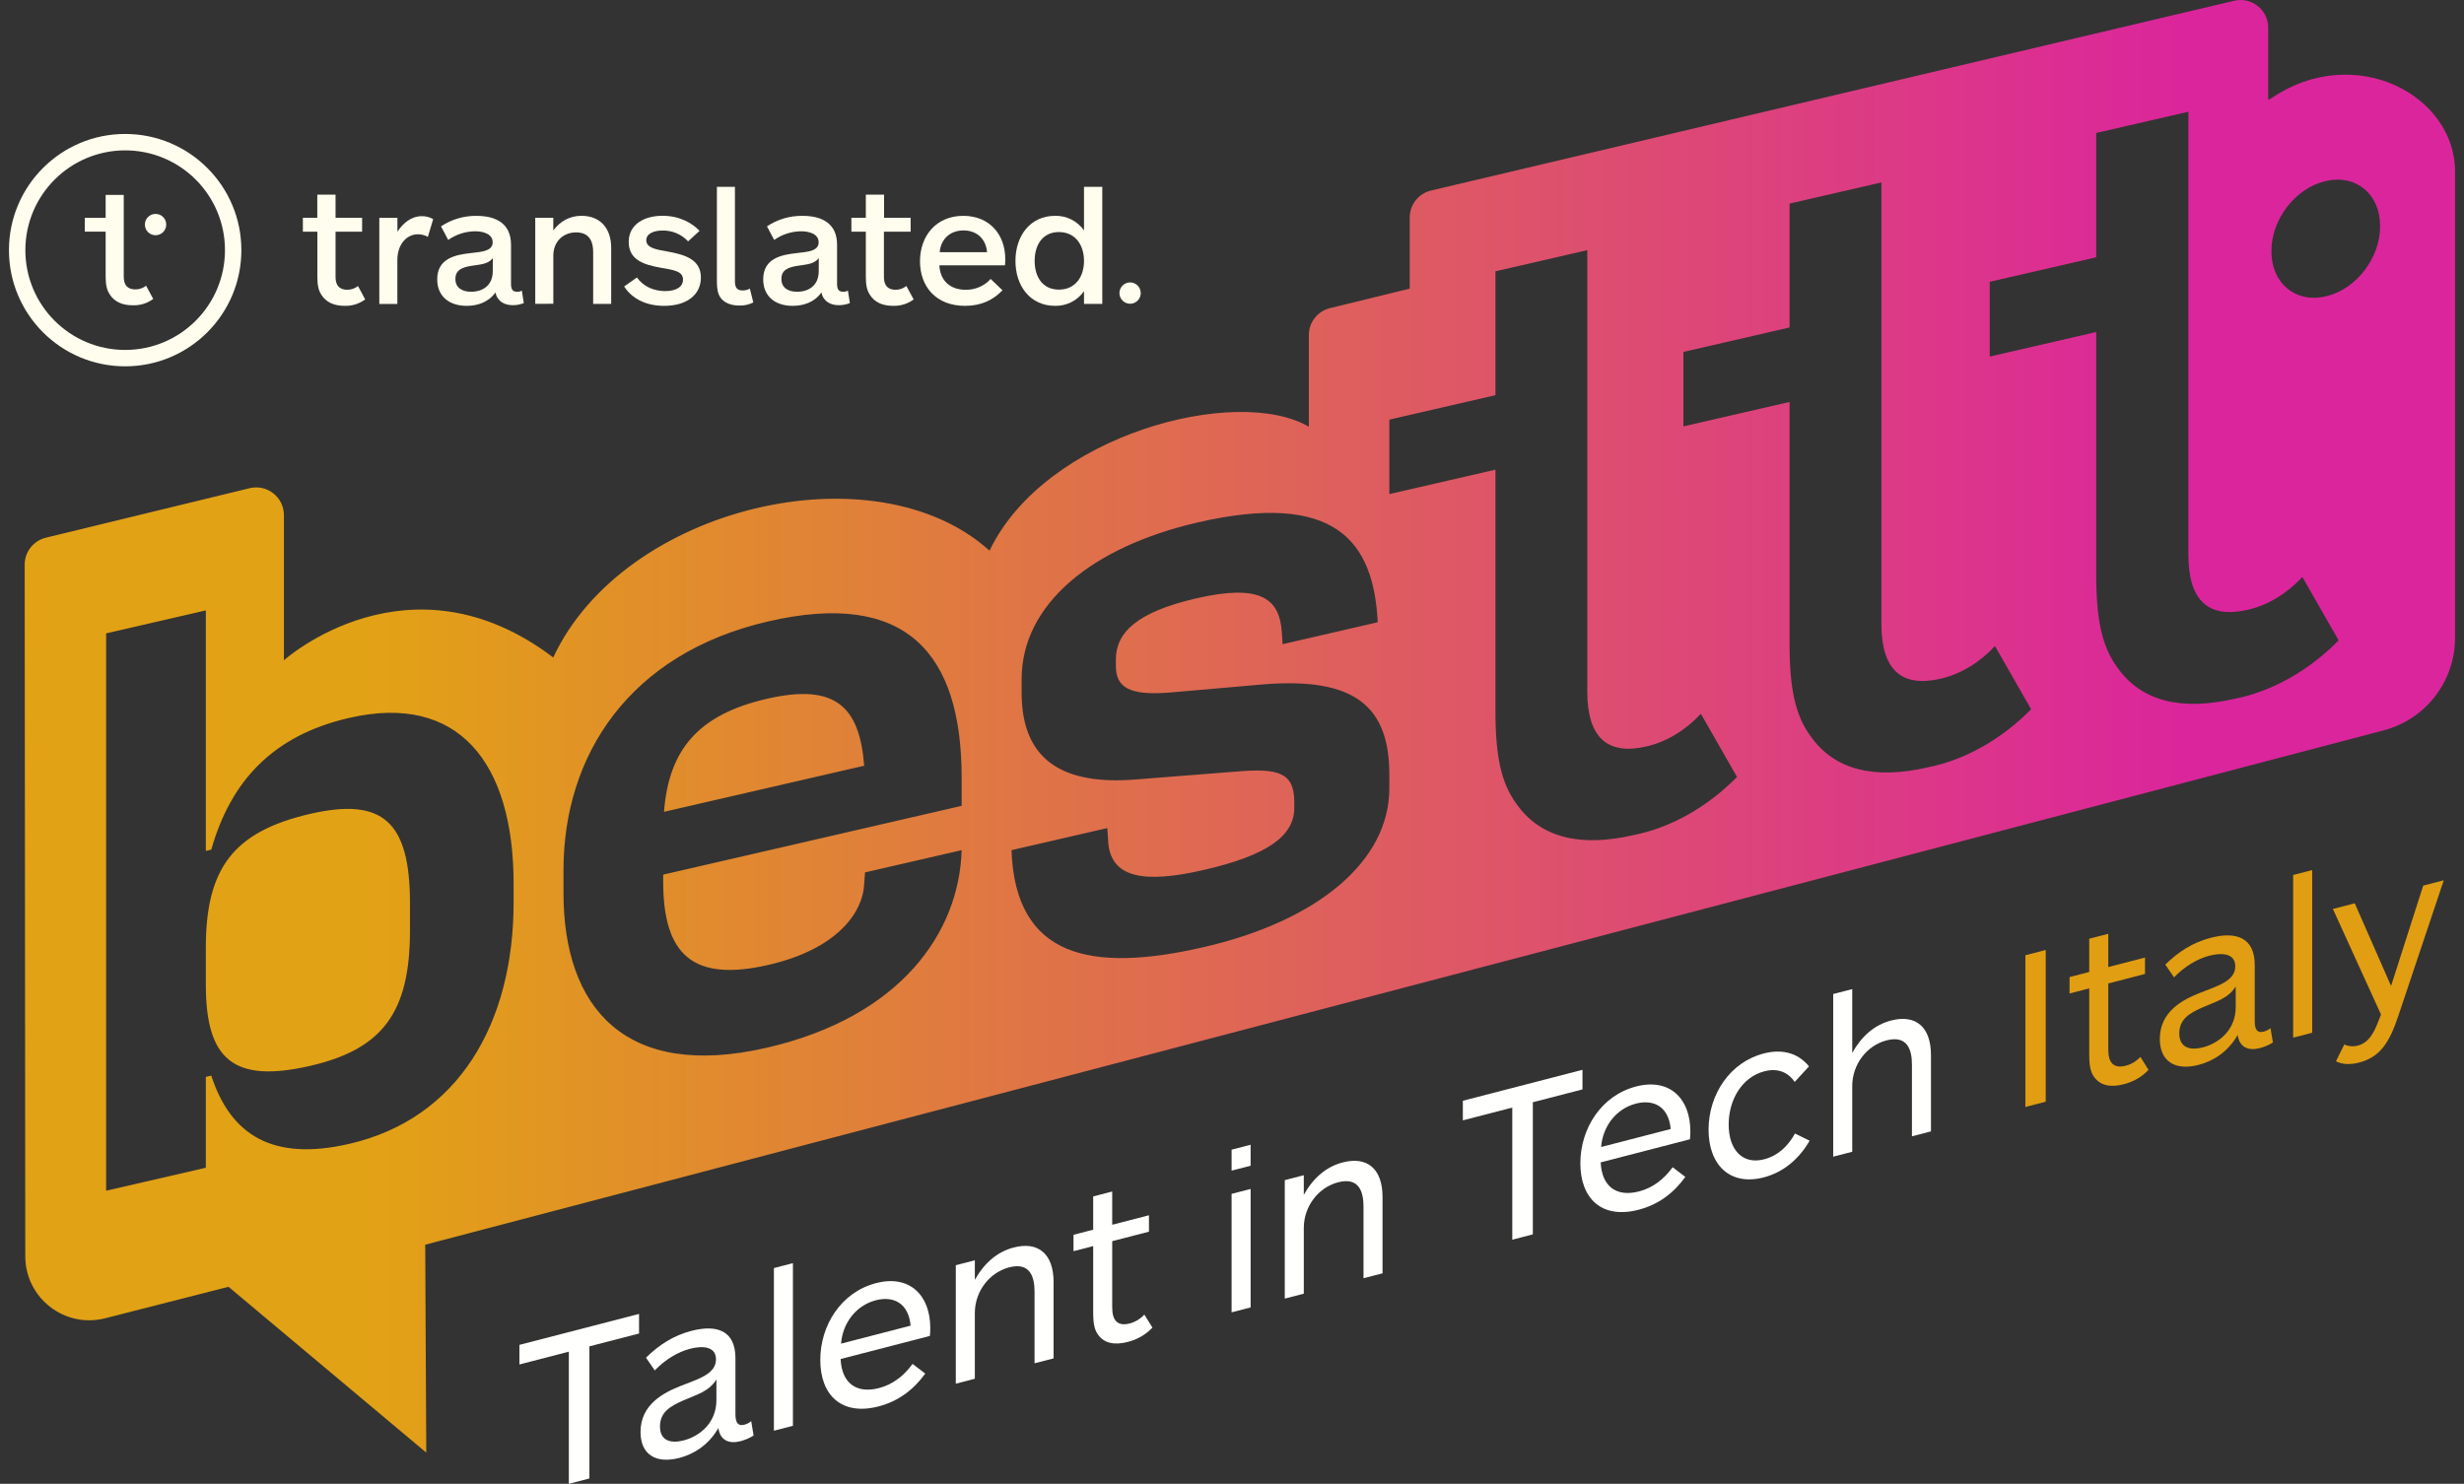 <svg width="259" height="156" viewBox="0 0 259 156" fill="none" xmlns="http://www.w3.org/2000/svg">
<rect x="0" y="0" width="259" height="156" fill="#333333" stroke="none"/>
<path d="M61.954 141.55V155.441L59.793 156V142.109L54.598 143.453V141.393L67.172 138.139V140.199L61.954 141.55Z" fill="#FFFFFD"/>
<path d="M75.305 145.038C74.5 146.3 73.328 146.579 71.857 147.223C70.501 147.813 69.374 148.441 69.374 149.973C69.374 151.458 70.478 151.795 71.857 151.439C73.605 150.986 75.305 149.564 75.305 147.193V145.038ZM79.213 150.924C78.823 151.193 78.225 151.419 77.834 151.521C76.708 151.813 75.697 151.499 75.513 150.134C74.455 151.988 72.845 152.908 71.398 153.283C68.938 153.919 67.328 152.922 67.328 150.551C67.328 147.653 69.765 146.424 71.466 145.744C73.305 145.004 75.26 144.499 75.26 142.918C75.26 141.529 73.811 141.473 72.547 141.8C71.259 142.133 69.926 142.933 68.822 144.081L67.903 142.738C69.306 141.369 70.799 140.409 72.685 139.92C75.397 139.218 77.305 139.922 77.305 142.796V148.688C77.305 149.598 77.581 149.957 78.248 149.785C78.524 149.713 78.8 149.57 78.96 149.41L79.213 150.924Z" fill="#FFFFFD"/>
<path d="M81.348 150.42V133.319L83.347 132.802V149.903L81.348 150.42Z" fill="#FFFFFD"/>
<path d="M95.717 139.374C95.51 137.033 93.947 136.216 92.062 136.705C89.97 137.246 88.568 139.117 88.406 141.266L95.717 139.374ZM97.74 140.456L88.361 142.882C88.475 145.44 90.039 146.545 92.384 145.938C93.809 145.57 94.982 144.69 95.924 143.393L97.257 144.413C96.039 146.094 94.453 147.319 92.338 147.866C88.453 148.871 86.223 146.67 86.223 142.981C86.223 139.317 88.429 135.848 92.085 134.902C95.602 133.992 97.786 136.157 97.786 139.63C97.786 140.013 97.763 140.283 97.74 140.456Z" fill="#FFFFFD"/>
<path d="M100.469 145.473V133.019L102.469 132.501V134.56C103.458 132.796 104.814 131.607 106.562 131.155C109.136 130.489 110.745 131.82 110.745 134.79V142.814L108.745 143.331V135.787C108.745 134.302 108.308 132.666 106.079 133.244C104.032 133.773 102.469 135.735 102.469 138.058V144.955L100.469 145.473Z" fill="#FFFFFD"/>
<path d="M121.138 139.576C120.426 140.334 119.552 140.824 118.541 141.087C117.138 141.449 116.058 141.225 115.414 140.315C115.047 139.81 114.909 139.151 114.909 137.978V131.009L112.84 131.544V129.82L114.909 129.284V125.787L116.908 125.27V128.767L120.771 127.768V129.492L116.908 130.491V137.461C116.908 138.898 117.53 139.456 118.748 139.141C119.46 138.956 119.966 138.562 120.288 138.215L121.138 139.576Z" fill="#FFFFFD"/>
<path d="M129.457 137.973V125.518L131.457 125.001V137.455L129.457 137.973ZM129.457 123.076V120.872L131.457 120.355V122.558L129.457 123.076Z" fill="#FFFFFD"/>
<path d="M135.047 136.529V124.075L137.047 123.557V125.617C138.035 123.853 139.392 122.664 141.139 122.211C143.714 121.545 145.323 122.877 145.323 125.847V133.87L143.323 134.388V126.843C143.323 125.358 142.887 123.723 140.656 124.3C138.611 124.83 137.047 126.791 137.047 129.114V136.012L135.047 136.529Z" fill="#FFFFFD"/>
<path d="M161.122 115.886V129.776L158.961 130.336V116.445L153.766 117.789V115.729L166.34 112.475V114.535L161.122 115.886Z" fill="#FFFFFD"/>
<path d="M175.612 118.699C175.405 116.358 173.841 115.541 171.956 116.029C169.864 116.57 168.462 118.442 168.302 120.591L175.612 118.699ZM177.634 119.78L168.255 122.207C168.37 124.765 169.933 125.869 172.278 125.263C173.704 124.894 174.876 124.015 175.819 122.718L177.152 123.737C175.933 125.418 174.347 126.643 172.232 127.19C168.347 128.196 166.117 125.994 166.117 122.306C166.117 118.641 168.324 115.173 171.979 114.227C175.497 113.317 177.681 115.482 177.681 118.955C177.681 119.338 177.657 119.607 177.634 119.78Z" fill="#FFFFFD"/>
<path d="M190.214 119.928C189.203 121.699 187.594 123.217 185.386 123.788C181.847 124.704 179.594 122.485 179.594 118.773C179.594 115.06 181.847 111.675 185.386 110.759C187.502 110.212 189.111 110.825 190.146 112.114L188.651 113.746C187.938 112.733 186.881 112.264 185.456 112.633C183.134 113.233 181.708 115.59 181.708 118.225C181.708 120.883 183.157 122.473 185.432 121.884C186.95 121.491 187.984 120.433 188.674 119.177L190.214 119.928Z" fill="#FFFFFD"/>
<path d="M192.695 121.607V104.507L194.695 103.989V110.696C195.683 108.931 197.04 107.742 198.787 107.29C201.362 106.624 202.971 107.956 202.971 110.925V118.949L200.971 119.466V111.922C200.971 110.437 200.534 108.802 198.304 109.379C196.258 109.908 194.695 111.87 194.695 114.193V121.09L192.695 121.607Z" fill="#FFFFFD"/>
<path d="M212.895 116.381V100.43L215.033 99.876V115.828L212.895 116.381Z" fill="#E19E12"/>
<path d="M225.838 112.48C225.125 113.239 224.252 113.729 223.24 113.991C221.838 114.354 220.757 114.13 220.114 113.219C219.746 112.715 219.608 112.056 219.608 110.882V103.913L217.539 104.448V102.724L219.608 102.189V98.692L221.608 98.175V101.671L225.47 100.672V102.397L221.608 103.396V110.365C221.608 111.802 222.229 112.36 223.447 112.045C224.16 111.86 224.665 111.466 224.988 111.119L225.838 112.48Z" fill="#E19E12"/>
<path d="M235.005 103.714C234.2 104.977 233.028 105.255 231.556 105.899C230.2 106.49 229.073 107.117 229.073 108.65C229.073 110.135 230.177 110.471 231.556 110.115C233.304 109.662 235.005 108.24 235.005 105.869V103.714ZM238.913 109.6C238.522 109.869 237.924 110.095 237.534 110.196C236.407 110.488 235.396 110.175 235.211 108.81C234.154 110.665 232.545 111.583 231.096 111.959C228.637 112.595 227.027 111.598 227.027 109.226C227.027 106.329 229.464 105.1 231.165 104.42C233.005 103.68 234.959 103.175 234.959 101.594C234.959 100.205 233.511 100.148 232.246 100.475C230.959 100.809 229.625 101.609 228.522 102.757L227.602 101.414C229.004 100.045 230.499 99.085 232.384 98.596C235.097 97.894 237.005 98.598 237.005 101.472V107.364C237.005 108.274 237.281 108.633 237.947 108.461C238.223 108.389 238.499 108.246 238.66 108.085L238.913 109.6Z" fill="#E19E12"/>
<path d="M241.043 109.094V91.993L243.043 91.476V108.577L241.043 109.094Z" fill="#E19E12"/>
<path d="M252.092 106.816C251.173 109.568 250.207 111.135 247.977 111.712C247.034 111.956 246.23 111.925 245.541 111.577L246.414 109.817C246.828 109.998 247.31 110.065 247.84 109.929C248.943 109.642 249.495 108.661 249.954 107.488L250.276 106.663L245.219 95.565L247.517 94.97L251.334 103.659L254.713 93.109L256.874 92.549L252.092 106.816Z" fill="#E19E12"/>
<path fill-rule="evenodd" clip-rule="evenodd" d="M258.06 18.041C258.06 9.944 247.441 4.404 238.738 10.329C238.552 10.456 238.42 10.478 238.42 10.478V2.914C238.42 1.017 236.635 -0.374 234.796 0.09L150.381 20.042C149.087 20.368 148.181 21.532 148.181 22.866V30.346L139.823 32.389C138.506 32.699 137.577 33.873 137.577 35.224V44.865C130.047 40.441 109.866 45.676 104.013 57.894C91.972 47.026 65.567 53.217 58.153 69.124C42.971 57.616 29.843 69.42 29.843 69.42V54.158C29.843 52.269 28.073 50.88 26.238 51.328L4.814 56.533C3.51 56.852 2.593 58.022 2.594 59.365L2.657 132.078C2.66 136.471 6.801 139.685 11.057 138.597L24.02 135.287L44.806 152.721L44.696 130.862L250.547 76.792C254.978 75.631 258.06 71.63 258.06 67.058V18.041ZM43.094 97.846C43.094 106.434 40.223 110.302 32.608 112.059C24.505 113.925 21.635 111.376 21.635 103.509V99.65C21.635 91.305 24.505 87.439 32.608 85.564C40.223 83.815 43.094 86.364 43.094 94.952V97.846ZM36.702 75.478C28.678 77.321 24.255 82.113 22.207 89.329L21.635 89.462V64.176L11.156 66.591V125.188L21.635 122.772V113.219L22.207 113.086C24.255 119.36 28.678 122.113 36.702 120.262C48.168 117.627 53.988 107.619 53.988 94.85V92.928C53.988 80.16 48.168 72.835 36.702 75.478ZM80.604 73.469C87.811 71.807 90.353 74.278 90.839 80.505L69.796 85.352C70.29 78.897 73.317 75.148 80.604 73.469ZM101.082 84.724V81.76C101.082 68.591 95.185 62.003 80.769 65.328C66.109 68.701 59.231 79.438 59.231 91.477V93.885C59.231 105.925 65.702 113.587 80.604 110.152C94.69 106.905 100.831 98.027 101.082 89.383L90.925 91.721L90.839 92.944C90.682 96.034 87.898 99.807 80.769 101.446C72.823 103.274 69.71 100.38 69.71 92.677V91.956L101.082 84.724ZM122.783 72.826L132.854 71.947C142.438 71.186 146.038 74.292 146.038 81.437V82.88C146.038 90.504 138.587 96.794 126.548 99.571C114.673 102.308 106.728 100.685 106.32 89.382L116.391 87.061L116.477 88.324C116.642 92.3 120.164 92.936 126.548 91.461C133.183 89.931 136.046 87.908 136.046 84.943V84.3C136.046 81.249 134.407 80.739 129.991 81.116L119.426 81.947C111.802 82.575 107.387 79.986 107.387 72.841V71.398C107.387 63.531 114.752 57.5 125.889 54.928C140.391 51.594 144.399 56.927 144.815 65.421L134.823 67.727L134.736 66.457C134.493 62.825 132.359 61.39 125.732 62.912C119.426 64.37 117.293 66.543 117.293 69.351V69.994C117.293 72.323 118.767 73.108 122.783 72.826ZM182.584 81.687C179.446 84.87 175.616 87.022 171.718 87.796C166.152 89.078 161.893 88.119 159.362 84.458C157.805 82.324 157.192 79.51 157.192 74.79V49.379L146.038 51.948V44.118L157.192 41.549V28.524L166.845 26.301V72.711C166.845 77.606 169.015 79.41 173.047 78.481C175.132 78.014 177.154 76.8 178.784 75.044L182.584 81.687ZM202.632 80.677C206.53 79.903 210.36 77.751 213.499 74.568L209.699 67.925C208.068 69.681 206.046 70.895 203.962 71.362C199.929 72.291 197.759 70.486 197.759 65.591V19.181L188.107 21.405V34.429L176.952 36.999V44.829L188.107 42.26V67.671C188.107 72.391 188.719 75.204 190.277 77.339C192.807 81 197.067 81.959 202.632 80.677ZM245.823 67.331C242.674 70.524 238.83 72.684 234.918 73.461C229.333 74.747 225.058 73.785 222.519 70.111C220.956 67.969 220.341 65.145 220.341 60.41V34.908L209.147 37.487V29.628L220.341 27.05V13.98L230.028 11.748V58.322C230.028 63.234 232.206 65.045 236.252 64.113C238.344 63.644 240.373 62.426 242.01 60.664L245.823 67.331ZM244.378 19.059C241.249 19.806 238.733 23.096 238.758 26.415C238.739 29.738 241.255 31.869 244.378 31.176L244.558 31.135C247.682 30.389 250.197 27.099 250.179 23.784C250.203 20.454 247.688 18.323 244.558 19.018L244.378 19.059Z" fill="url(#paint0_linear_2344_24144)"/>
<path d="M38.386 31.481C37.763 31.941 37.005 32.178 36.231 32.155C35.128 32.155 34.283 31.792 33.788 31C33.477 30.534 33.358 29.983 33.358 29.103V24.362H31.836V22.898H33.351V20.467H35.271V22.898H38.063V24.362H35.271V29.121C35.271 30.033 35.702 30.464 36.493 30.464C36.907 30.468 37.309 30.328 37.631 30.068L38.386 31.481Z" fill="#FFFDED"/>
<path d="M44.974 24.905C44.658 24.727 44.302 24.632 43.94 24.63C42.786 24.63 41.768 25.629 41.768 27.351V31.955H39.871V22.901H41.776V24.365C42.38 23.417 43.276 22.727 44.328 22.727C44.75 22.717 45.168 22.825 45.533 23.038L44.974 24.905Z" fill="#FFFDED"/>
<path d="M51.802 27.14C51.278 27.794 50.509 27.794 49.544 27.95C48.579 28.105 47.87 28.38 47.87 29.328C47.87 30.275 48.594 30.673 49.526 30.673C50.714 30.673 51.795 30.035 51.795 28.518L51.802 27.14ZM53.887 32.086C53.042 32.086 52.266 31.69 52.078 30.742C51.336 31.811 50.13 32.156 49.06 32.156C47.198 32.156 45.957 31.139 45.957 29.365C45.957 27.124 47.94 26.779 49.492 26.608C50.803 26.47 51.785 26.349 51.785 25.469C51.785 24.59 50.784 24.315 49.939 24.315C48.927 24.327 47.941 24.644 47.113 25.227L46.354 23.798C47.456 23.066 48.753 22.681 50.077 22.694C52.216 22.694 53.714 23.556 53.714 25.728V29.848C53.714 30.434 53.904 30.675 54.353 30.675C54.528 30.681 54.7 30.641 54.852 30.555L55.06 31.865C54.687 32.015 54.289 32.091 53.887 32.086Z" fill="#FFFDED"/>
<path d="M56.262 31.947V22.898H58.159V24.224C58.898 23.242 59.904 22.69 61.125 22.69C63.108 22.69 64.244 24.017 64.244 26.052V31.947H62.35V26.485C62.35 25.516 62.04 24.432 60.558 24.432C59.212 24.432 58.162 25.379 58.162 26.874V31.936L56.262 31.947Z" fill="#FFFDED"/>
<path d="M69.811 32.156C67.967 32.156 66.466 31.448 65.606 30.121L66.95 29.174C67.639 30.138 68.742 30.603 69.916 30.603C71.035 30.603 71.794 30.189 71.794 29.397C71.794 28.57 70.968 28.397 69.502 28.157C67.601 27.828 66.087 27.294 66.087 25.427C66.087 23.56 67.759 22.686 69.638 22.686C71.465 22.686 72.793 23.48 73.535 24.272L72.327 25.375C71.63 24.624 70.644 24.21 69.62 24.237C68.759 24.237 67.932 24.547 67.932 25.255C67.932 26.048 68.896 26.22 70.087 26.428C72.017 26.776 73.673 27.272 73.673 29.184C73.673 30.966 72.224 32.156 69.811 32.156Z" fill="#FFFDED"/>
<path d="M75.356 19.643H77.252V29.589C77.252 30.329 77.563 30.536 78.044 30.536C78.316 30.541 78.583 30.476 78.821 30.347L79.182 31.795C78.731 32.028 78.227 32.141 77.718 32.123C76.874 32.123 76.147 31.865 75.736 31.295C75.442 30.865 75.356 30.364 75.356 29.572V19.643Z" fill="#FFFDED"/>
<path d="M86.067 27.14C85.543 27.794 84.773 27.794 83.809 27.95C82.844 28.105 82.137 28.38 82.137 29.328C82.137 30.275 82.859 30.673 83.791 30.673C84.98 30.673 86.06 30.035 86.06 28.518L86.067 27.14ZM88.152 32.086C87.307 32.086 86.531 31.69 86.343 30.742C85.601 31.811 84.395 32.156 83.325 32.156C81.463 32.156 80.223 31.139 80.223 29.365C80.223 27.124 82.205 26.779 83.756 26.608C85.067 26.47 86.05 26.349 86.05 25.469C86.05 24.59 85.049 24.315 84.205 24.315C83.192 24.327 82.206 24.644 81.378 25.227L80.619 23.798C81.724 23.063 83.024 22.677 84.352 22.692C86.489 22.692 87.988 23.553 87.988 25.727V29.847C87.988 30.433 88.178 30.673 88.626 30.673C88.801 30.68 88.974 30.638 89.126 30.552L89.334 31.863C88.958 32.015 88.556 32.091 88.152 32.086Z" fill="#FFFDED"/>
<path d="M96.039 31.481C95.416 31.941 94.657 32.178 93.884 32.155C92.781 32.155 91.936 31.792 91.441 31C91.13 30.534 91.01 29.983 91.01 29.103V24.362H89.492V22.898H91.01V20.467H92.929V22.898H95.722V24.362H92.912V29.121C92.912 30.033 93.343 30.464 94.134 30.464C94.547 30.468 94.949 30.328 95.271 30.068L96.039 31.481Z" fill="#FFFDED"/>
<path d="M103.756 26.518C103.619 25.002 102.568 24.226 101.276 24.226C99.844 24.226 98.879 25.175 98.775 26.518H103.756ZM105.636 27.899H98.741C98.827 29.554 99.912 30.466 101.515 30.466C102.511 30.48 103.464 30.065 104.133 29.328L105.374 30.518C104.427 31.518 103.166 32.156 101.445 32.156C98.393 32.156 96.703 30.139 96.703 27.468C96.703 24.797 98.409 22.692 101.254 22.692C103.996 22.692 105.667 24.641 105.667 27.242C105.669 27.462 105.658 27.681 105.636 27.899Z" fill="#FFFDED"/>
<path d="M111.307 24.397C109.582 24.397 108.756 25.759 108.756 27.432C108.756 29.103 109.582 30.449 111.307 30.449C113.031 30.449 113.944 29.103 113.944 27.432C113.944 25.759 113.029 24.397 111.307 24.397ZM113.944 31.947V30.619C113.245 31.608 112.101 32.183 110.892 32.155C108.325 32.155 106.738 30.103 106.738 27.432C106.738 24.76 108.325 22.691 110.892 22.691C112.101 22.659 113.246 23.235 113.944 24.224V19.64H115.864V31.947H113.944Z" fill="#FFFDED"/>
<path d="M13.156 14.084C6.41 14.084 0.941 19.553 0.941 26.299C0.941 33.045 6.41 38.514 13.156 38.514C19.902 38.514 25.371 33.045 25.371 26.299C25.371 19.553 19.902 14.084 13.156 14.084ZM13.156 15.809C18.95 15.809 23.647 20.505 23.647 26.299C23.647 32.093 18.95 36.791 13.156 36.791C7.362 36.791 2.666 32.093 2.666 26.299C2.672 20.508 7.365 15.815 13.156 15.809Z" fill="#FFFDED"/>
<path d="M16.106 31.43C15.488 31.886 14.734 32.121 13.966 32.098C12.871 32.098 12.032 31.739 11.534 30.952C11.227 30.49 11.106 29.942 11.106 29.067V24.356H8.91V22.904H11.106V20.489H13.007V29.093C13.007 30.001 13.434 30.428 14.228 30.428C14.639 30.43 15.037 30.292 15.358 30.036L16.106 31.43Z" fill="#FFFDED"/>
<path d="M15.23 23.612C15.226 22.997 15.719 22.497 16.333 22.491H16.368C16.983 22.497 17.476 22.997 17.472 23.612C17.475 24.224 16.982 24.726 16.368 24.73H16.333C15.72 24.726 15.227 24.224 15.23 23.612Z" fill="#FFFDED"/>
<path d="M118.788 29.692C119.407 29.692 119.908 30.195 119.908 30.812C119.908 31.431 119.407 31.934 118.788 31.934C118.169 31.934 117.668 31.431 117.668 30.812C117.668 30.195 118.169 29.692 118.788 29.692Z" fill="#FFFDED"/>
<defs>
<linearGradient id="paint0_linear_2344_24144" x1="2.594" y1="76.358" x2="258.06" y2="76.358" gradientUnits="userSpaceOnUse">
<stop stop-color="#E2A215"/>
<stop offset="0.141" stop-color="#E2A215"/>
<stop offset="0.892" stop-color="#DB259C"/>
<stop offset="1" stop-color="#DB259C"/>
</linearGradient>
</defs>
</svg>
